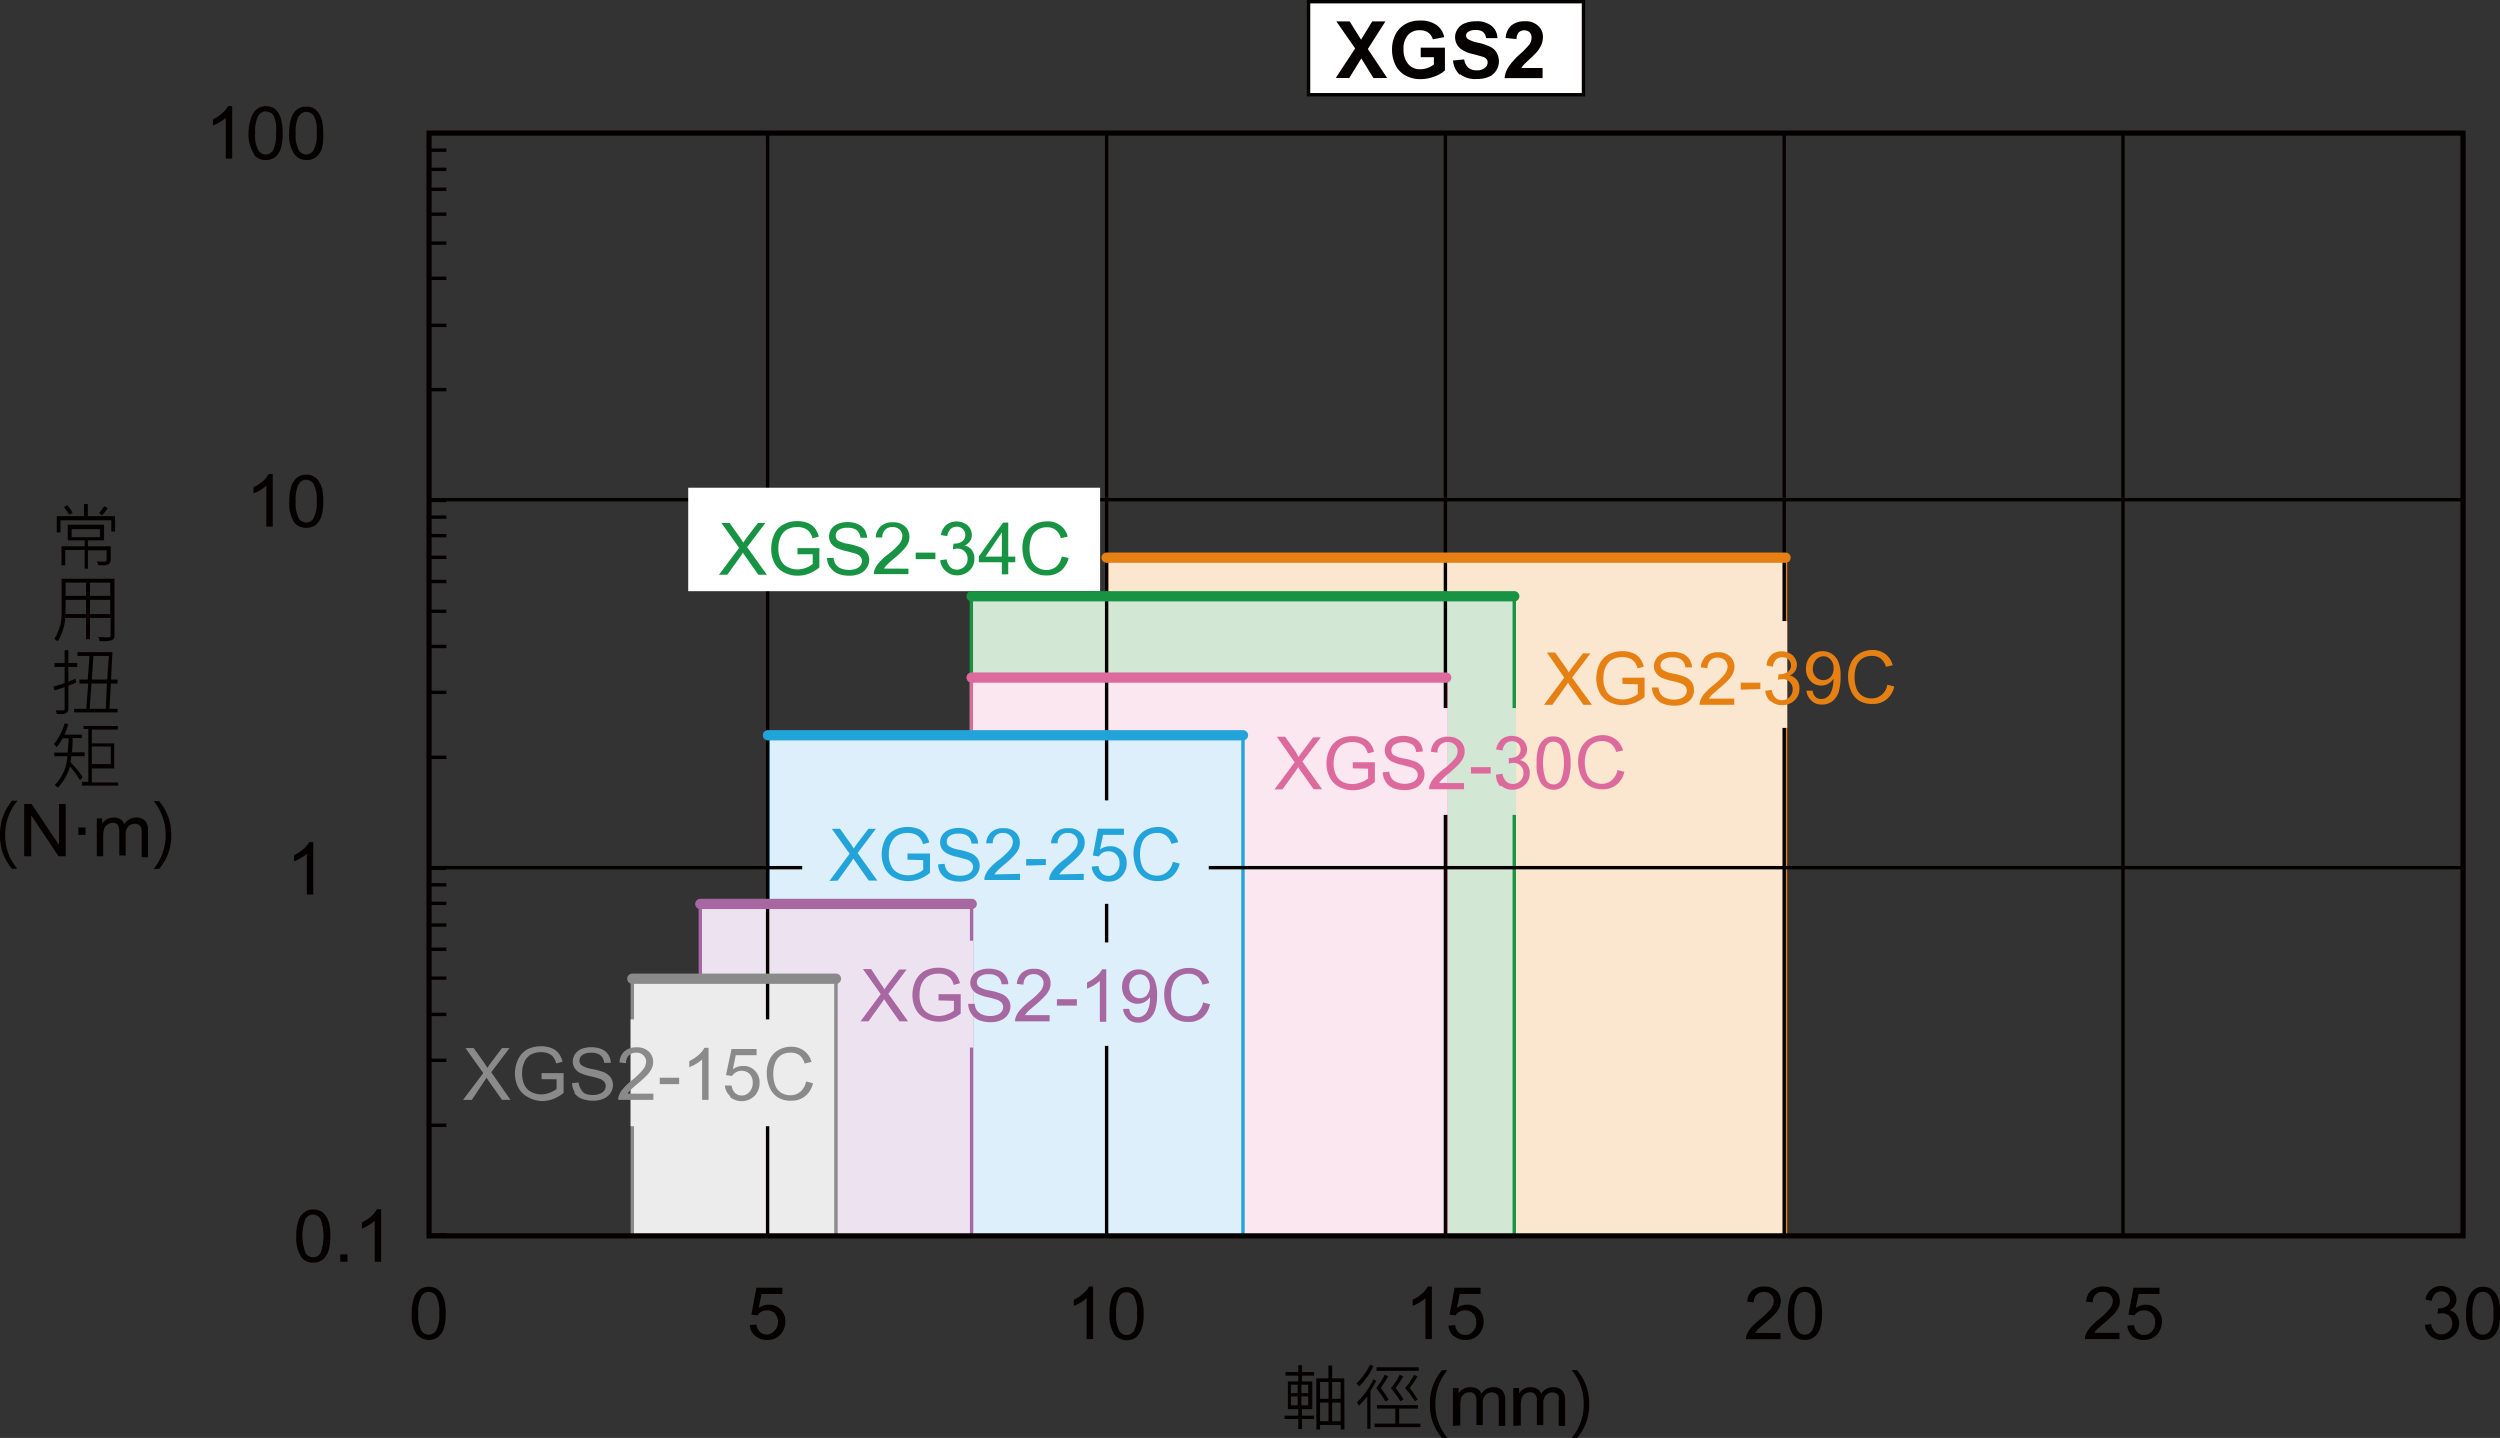 <svg xmlns="http://www.w3.org/2000/svg" viewBox="0 0 206.62 118.84">
  <rect x="0" y="0" width="206.62" height="118.84" fill="#333333" stroke="none"/>
  <defs>
    <style>
      .cls-1 {
        fill: #fbe6cf;
      }

      .cls-10, .cls-12, .cls-13, .cls-14, .cls-15, .cls-17, .cls-18, .cls-19, .cls-2, .cls-20, .cls-21, .cls-22, .cls-23, .cls-24, .cls-25, .cls-26, .cls-27, .cls-35, .cls-4, .cls-6, .cls-8 {
        fill: none;
      }

      .cls-17, .cls-2 {
        stroke: #e68013;
      }

      .cls-10, .cls-12, .cls-14, .cls-15, .cls-2, .cls-23, .cls-24, .cls-25, .cls-26, .cls-27, .cls-35, .cls-4, .cls-6, .cls-8 {
        stroke-width: 0.28px;
      }

      .cls-3 {
        fill: #d3e7d5;
      }

      .cls-18, .cls-4 {
        stroke: #189343;
      }

      .cls-5 {
        fill: #fbe7ef;
      }

      .cls-19, .cls-6 {
        stroke: #dd6a9c;
      }

      .cls-7 {
        fill: #dceffa;
      }

      .cls-20, .cls-8 {
        stroke: #22a4db;
      }

      .cls-9 {
        fill: #ede3f0;
      }

      .cls-10, .cls-21 {
        stroke: #a767a1;
      }

      .cls-11 {
        fill: #ebeceb;
      }

      .cls-12, .cls-22 {
        stroke: #8a8a8a;
      }

      .cls-13, .cls-14, .cls-15, .cls-35 {
        stroke: #040000;
      }

      .cls-13 {
        stroke-width: 0.43px;
      }

      .cls-15 {
        stroke-linejoin: round;
      }

      .cls-16 {
        fill: #fff;
      }

      .cls-17, .cls-18, .cls-19, .cls-20, .cls-21, .cls-22 {
        stroke-linecap: round;
        stroke-miterlimit: 1;
        stroke-width: 0.85px;
      }

      .cls-23 {
        stroke: #fbe6cf;
      }

      .cls-24 {
        stroke: #ebeceb;
      }

      .cls-25 {
        stroke: #ede3f0;
      }

      .cls-26 {
        stroke: #fbe7ef;
      }

      .cls-27 {
        stroke: #d3e7d5;
      }

      .cls-28 {
        fill: #8a8a8a;
      }

      .cls-29 {
        fill: #a767a1;
      }

      .cls-30 {
        fill: #22a4db;
      }

      .cls-31 {
        fill: #dd6a9c;
      }

      .cls-32 {
        fill: #189343;
      }

      .cls-33 {
        fill: #e68013;
      }

      .cls-34 {
        fill: #040000;
      }

      .cls-35 {
        stroke-miterlimit: 10;
      }
    </style>
  </defs>
  <title>資產 1</title>
  <g id="圖層_2" data-name="圖層 2">
    <g id="圖層_1-2" data-name="圖層 1">
      <rect class="cls-1" x="91.46" y="46.1" width="56.11" height="56.04"/>
      <rect class="cls-2" x="91.46" y="46.1" width="56.11" height="56.04"/>
      <rect class="cls-3" x="80.28" y="49.28" width="44.87" height="52.86"/>
      <rect class="cls-4" x="80.28" y="49.28" width="44.87" height="52.86"/>
      <rect class="cls-5" x="80.28" y="55.99" width="39.25" height="46.15"/>
      <rect class="cls-6" x="80.28" y="55.99" width="39.25" height="46.15"/>
      <rect class="cls-7" x="63.48" y="60.77" width="39.25" height="41.37"/>
      <rect class="cls-8" x="63.48" y="60.77" width="39.25" height="41.37"/>
      <rect class="cls-9" x="57.88" y="74.72" width="22.42" height="27.42"/>
      <rect class="cls-10" x="57.88" y="74.72" width="22.42" height="27.42"/>
      <rect class="cls-11" x="52.26" y="80.89" width="16.83" height="21.25"/>
      <rect class="cls-12" x="52.26" y="80.89" width="16.83" height="21.25"/>
      <path class="cls-13" d="M203.56,102.14H35.46V11h168.1Z"/>
      <path class="cls-14" d="M203.56,71.71H35.46M203.56,41.3H35.46M63.44,11v91.19M91.46,11v91.19m28-91.19v91.19m28-91.19v91.19m28-91.19v91.19M35.46,11v91.17M203.61,11v91.17"/>
      <path class="cls-15" d="M35.46,102.07h1.42M35.46,71.75h1.42M35.46,41.36h1.42M35.46,11h1.42M35.46,93h1.43m-1.43-5.37h1.43m-1.43-3.79h1.43m-1.43-3h1.43m-1.43-2.39h1.43m-1.43-2h1.43m-1.43-1.79h1.43m-1.43-1.53h1.43M35.46,62.59h1.43m-1.43-5.37h1.43m-1.43-3.79h1.43m-1.43-2.91h1.43m-1.43-2.46h1.43m-1.43-2h1.43m-1.43-1.79h1.43m-1.43-1.53h1.43M35.46,32.2h1.43m-1.43-5.31h1.43M35.46,23h1.43m-1.43-2.91h1.43m-1.43-2.39h1.43m-1.43-2.06h1.43M35.46,14h1.43m-1.43-1.59h1.43"/>
      <rect class="cls-7" x="66.3" y="66.15" width="33.6" height="8.55"/>
      <rect class="cls-7" x="85.91" y="77.89" width="15.76" height="8.55"/>
      <rect class="cls-16" x="56.88" y="40.31" width="34.04" height="8.55"/>
      <path class="cls-17" d="M91.46,46.09h56.11"/>
      <path class="cls-18" d="M80.3,49.28h44.85"/>
      <path class="cls-19" d="M80.3,56h39.23"/>
      <path class="cls-20" d="M63.47,60.77h39.26"/>
      <path class="cls-21" d="M57.88,74.71H80.31"/>
      <path class="cls-22" d="M52.26,80.89H69.09"/>
      <rect class="cls-1" x="129.59" y="51.47" width="17.98" height="8.55"/>
      <rect class="cls-23" x="129.59" y="51.47" width="17.98" height="8.55"/>
      <rect class="cls-11" x="52.26" y="84.39" width="13.55" height="8.55"/>
      <rect class="cls-24" x="52.26" y="84.39" width="13.55" height="8.55"/>
      <rect class="cls-9" x="72.8" y="77.89" width="7.51" height="8.55"/>
      <rect class="cls-25" x="72.8" y="77.89" width="7.51" height="8.55"/>
      <rect class="cls-5" x="108.28" y="58.66" width="11.24" height="8.55"/>
      <rect class="cls-26" x="108.28" y="58.66" width="11.24" height="8.55"/>
      <rect class="cls-3" x="122.47" y="58.66" width="2.7" height="8.55"/>
      <rect class="cls-27" x="122.47" y="58.66" width="2.7" height="8.55"/>
      <path class="cls-28" d="M39,90.9,40,89.39a3.56,3.56,0,0,0,.21-.32l.19.29,1.09,1.54h.7L40.6,88.62l1.51-2h-.62l-.87,1.15c-.13.17-.24.33-.34.49a5.93,5.93,0,0,0-.34-.53l-.79-1.11h-.68l1.47,2.07L38.27,90.9ZM46,89.2V90a1.92,1.92,0,0,1-.54.3,1.87,1.87,0,0,1-.73.15,1.85,1.85,0,0,1-.8-.19,1.25,1.25,0,0,1-.58-.58,2.15,2.15,0,0,1-.2-1,2.2,2.2,0,0,1,.17-.86,1.3,1.3,0,0,1,.27-.43,1.1,1.1,0,0,1,.46-.31,1.72,1.72,0,0,1,.68-.12,1.44,1.44,0,0,1,.59.11.93.93,0,0,1,.41.3,1.48,1.48,0,0,1,.24.52l.52-.14a1.73,1.73,0,0,0-.33-.71,1.38,1.38,0,0,0-.59-.42,2.26,2.26,0,0,0-.85-.15,2.46,2.46,0,0,0-1.14.26,1.74,1.74,0,0,0-.75.81,2.65,2.65,0,0,0-.27,1.18,2.44,2.44,0,0,0,.27,1.15,1.75,1.75,0,0,0,.78.79A2.48,2.48,0,0,0,44.8,91a2.67,2.67,0,0,0,.92-.17,3.31,3.31,0,0,0,.86-.5V88.69H44.76v.5Zm1.44,1.09a1.35,1.35,0,0,0,.62.51,2.53,2.53,0,0,0,1,.17,2,2,0,0,0,.83-.17,1.27,1.27,0,0,0,.57-.47,1.21,1.21,0,0,0,.2-.65,1.1,1.1,0,0,0-.18-.62,1.43,1.43,0,0,0-.56-.44,6.15,6.15,0,0,0-1-.27,2.3,2.3,0,0,1-.86-.31.47.47,0,0,1-.17-.38.59.59,0,0,1,.23-.46,1.2,1.2,0,0,1,.76-.19,1.16,1.16,0,0,1,.75.21.9.9,0,0,1,.3.62l.55,0a1.3,1.3,0,0,0-.21-.68,1.2,1.2,0,0,0-.57-.46,2.17,2.17,0,0,0-.84-.15,2.28,2.28,0,0,0-.8.14,1.24,1.24,0,0,0-.54.44,1.11,1.11,0,0,0-.18.61,1,1,0,0,0,.15.53,1.16,1.16,0,0,0,.46.41,4.7,4.7,0,0,0,.83.27,5.22,5.22,0,0,1,.77.21.82.82,0,0,1,.39.25.56.56,0,0,1,.12.36.6.6,0,0,1-.12.36.78.78,0,0,1-.38.27,1.45,1.45,0,0,1-.57.1,1.6,1.6,0,0,1-.67-.13A.94.94,0,0,1,48,90a1.22,1.22,0,0,1-.18-.53l-.54.05a1.49,1.49,0,0,0,.24.78Zm4.43.1a1.94,1.94,0,0,1,.23-.29c.09-.09.29-.28.61-.54a10.12,10.12,0,0,0,.82-.76,2.1,2.1,0,0,0,.35-.53,1.32,1.32,0,0,0,.1-.51,1.13,1.13,0,0,0-.36-.85,1.37,1.37,0,0,0-1-.35,1.44,1.44,0,0,0-1,.32,1.31,1.31,0,0,0-.42.93l.54.06a.88.88,0,0,1,.23-.64.86.86,0,0,1,.62-.23.78.78,0,0,1,.58.22.7.7,0,0,1,.23.53,1.09,1.09,0,0,1-.25.64,5.64,5.64,0,0,1-.95.91,5.63,5.63,0,0,0-.69.66,1.73,1.73,0,0,0-.35.57.78.78,0,0,0-.06.37H54v-.51Zm4.26-.79v-.53H54.53v.53Zm2.43-3h-.34a2,2,0,0,1-.47.58,3.1,3.1,0,0,1-.78.51v.51a3.5,3.5,0,0,0,.56-.27,3.25,3.25,0,0,0,.5-.37V90.9h.53V86.56Zm1.79,4.08a1.52,1.52,0,0,0,2.09-.19,1.59,1.59,0,0,0,.34-1,1.35,1.35,0,0,0-.39-1,1.28,1.28,0,0,0-1-.39,1.41,1.41,0,0,0-.82.27l.24-1.16h1.72v-.51H60.46L60,88.86l.5.06a1,1,0,0,1,.33-.3.88.88,0,0,1,.46-.12.89.89,0,0,1,.67.27,1,1,0,0,1,.25.71,1.1,1.1,0,0,1-.27.77.84.84,0,0,1-.64.29.77.77,0,0,1-.55-.21,1,1,0,0,1-.28-.61l-.56,0a1.3,1.3,0,0,0,.43.87Zm5.77-.43a1.24,1.24,0,0,1-.81.27,1.47,1.47,0,0,1-.74-.2,1.25,1.25,0,0,1-.5-.62,2.75,2.75,0,0,1-.16-1,2.63,2.63,0,0,1,.14-.83,1.31,1.31,0,0,1,.47-.64,1.45,1.45,0,0,1,.83-.23,1.18,1.18,0,0,1,.72.21,1.3,1.3,0,0,1,.43.69l.57-.14a1.72,1.72,0,0,0-.62-.92,1.77,1.77,0,0,0-1.09-.33,2.1,2.1,0,0,0-1,.26,1.79,1.79,0,0,0-.73.76,2.57,2.57,0,0,0-.26,1.18,3,3,0,0,0,.23,1.15,1.8,1.8,0,0,0,.67.83,2,2,0,0,0,1.13.28,1.75,1.75,0,0,0,1.14-.37,1.9,1.9,0,0,0,.65-1.07l-.57-.15a1.45,1.45,0,0,1-.45.83Z"/>
      <path class="cls-29" d="M71.78,84.41l1.08-1.51.21-.32.19.29,1.08,1.54h.71l-1.63-2.28,1.51-2h-.62l-.87,1.15c-.13.17-.24.33-.34.49a5.72,5.72,0,0,0-.35-.53L72,80.09h-.68l1.47,2.07-1.67,2.25Zm7.06-1.69v.8a1.72,1.72,0,0,1-.53.3,1.87,1.87,0,0,1-.73.15,1.85,1.85,0,0,1-.8-.19,1.25,1.25,0,0,1-.58-.58,2,2,0,0,1-.2-1,2.21,2.21,0,0,1,.16-.87,1.52,1.52,0,0,1,.28-.43,1.2,1.2,0,0,1,.46-.31,1.71,1.71,0,0,1,.67-.12,1.46,1.46,0,0,1,.6.11,1.09,1.09,0,0,1,.41.3,1.48,1.48,0,0,1,.24.52l.52-.14a2,2,0,0,0-.33-.71,1.38,1.38,0,0,0-.59-.42,2.3,2.3,0,0,0-.85-.15,2.46,2.46,0,0,0-1.14.26,1.81,1.81,0,0,0-.76.81,2.79,2.79,0,0,0-.26,1.18,2.56,2.56,0,0,0,.26,1.15,1.78,1.78,0,0,0,.79.79,2.48,2.48,0,0,0,1.16.27,2.37,2.37,0,0,0,.91-.17,3.2,3.2,0,0,0,.87-.5v-1.6H77.57v.51Zm1.45,1.08a1.3,1.3,0,0,0,.62.51,2.53,2.53,0,0,0,1,.17,1.84,1.84,0,0,0,.83-.17,1.27,1.27,0,0,0,.57-.47,1.18,1.18,0,0,0,.2-.65,1,1,0,0,0-.18-.61,1.27,1.27,0,0,0-.56-.44,5,5,0,0,0-1-.28,2.38,2.38,0,0,1-.87-.31.49.49,0,0,1-.16-.38.56.56,0,0,1,.23-.46,1.2,1.2,0,0,1,.76-.19,1.16,1.16,0,0,1,.75.21.9.9,0,0,1,.3.62l.55,0a1.24,1.24,0,0,0-.78-1.14,2.22,2.22,0,0,0-.85-.15,2,2,0,0,0-.79.15,1.1,1.1,0,0,0-.72,1,1,1,0,0,0,.15.53,1.16,1.16,0,0,0,.46.41,4.42,4.42,0,0,0,.83.27,5.64,5.64,0,0,1,.77.21.91.91,0,0,1,.39.25.56.56,0,0,1,.12.36.6.6,0,0,1-.13.37.75.75,0,0,1-.37.26,1.5,1.5,0,0,1-.58.1,1.59,1.59,0,0,1-.66-.13,1,1,0,0,1-.43-.33,1.08,1.08,0,0,1-.18-.54l-.54,0a1.49,1.49,0,0,0,.24.78Zm4.43.1a1.85,1.85,0,0,1,.22-.29c.09-.09.3-.27.62-.54a8.25,8.25,0,0,0,.81-.76,1.91,1.91,0,0,0,.36-.53,1.29,1.29,0,0,0,.1-.51,1.13,1.13,0,0,0-.36-.85,1.37,1.37,0,0,0-1-.35,1.44,1.44,0,0,0-1,.32,1.36,1.36,0,0,0-.43.93l.55.06a.9.9,0,0,1,.23-.64.84.84,0,0,1,.61-.23.78.78,0,0,1,.59.22.7.7,0,0,1,.23.53,1.16,1.16,0,0,1-.25.64,6.07,6.07,0,0,1-1,.91,5.63,5.63,0,0,0-.69.66,1.83,1.83,0,0,0-.35.57.94.94,0,0,0-.07.37h2.86V83.9ZM89,83.11v-.53H87.35v.53Zm2.43-3h-.34a2,2,0,0,1-.47.58,3.1,3.1,0,0,1-.78.51v.51a3.5,3.5,0,0,0,.56-.27,3.25,3.25,0,0,0,.5-.37v3.38h.53V80.07Zm1.82,4.13a1.21,1.21,0,0,0,.83.28,1.36,1.36,0,0,0,.83-.25,1.57,1.57,0,0,0,.54-.75,4,4,0,0,0,.18-1.32A3.18,3.18,0,0,0,95.43,81a1.5,1.5,0,0,0-.53-.65,1.42,1.42,0,0,0-.77-.23,1.3,1.3,0,0,0-1,.4,1.46,1.46,0,0,0-.39,1.06,1.42,1.42,0,0,0,.37,1,1.26,1.26,0,0,0,1.5.23,1.24,1.24,0,0,0,.44-.41v.1a2.82,2.82,0,0,1-.08.65,1.75,1.75,0,0,1-.2.51.92.92,0,0,1-.3.29.75.75,0,0,1-.43.12.7.7,0,0,1-.47-.17.85.85,0,0,1-.24-.52l-.51,0a1.21,1.21,0,0,0,.38.79Zm1.55-2a.79.79,0,0,1-.6.26.84.84,0,0,1-.62-.26,1,1,0,0,1-.25-.67,1.09,1.09,0,0,1,.26-.75.83.83,0,0,1,.62-.29.74.74,0,0,1,.58.27,1.18,1.18,0,0,1,0,1.44ZM99,83.72a1.28,1.28,0,0,1-.82.27,1.36,1.36,0,0,1-.73-.2,1.22,1.22,0,0,1-.5-.61,2.63,2.63,0,0,1-.16-1,2.52,2.52,0,0,1,.14-.82,1.18,1.18,0,0,1,.47-.64,1.38,1.38,0,0,1,.83-.24,1.18,1.18,0,0,1,.72.21,1.3,1.3,0,0,1,.43.69l.56-.13a1.7,1.7,0,0,0-.61-.93A1.79,1.79,0,0,0,98.21,80a2.1,2.1,0,0,0-1,.26,1.79,1.79,0,0,0-.73.76,2.6,2.6,0,0,0-.26,1.18,2.91,2.91,0,0,0,.23,1.15,1.74,1.74,0,0,0,.67.83,2,2,0,0,0,1.13.28,1.75,1.75,0,0,0,1.14-.37A1.9,1.9,0,0,0,100,83l-.57-.15a1.45,1.45,0,0,1-.45.83Z"/>
      <path class="cls-30" d="M69.24,72.78l1.08-1.5.21-.33c.06.11.13.2.19.29l1.08,1.54h.71L70.88,70.5l1.51-2h-.62l-.87,1.14c-.13.17-.24.34-.34.49a5.72,5.72,0,0,0-.35-.53l-.78-1.1h-.68l1.47,2.06-1.67,2.25Zm7.06-1.69v.8a2,2,0,0,1-.53.31,2.06,2.06,0,0,1-.73.14,1.71,1.71,0,0,1-.8-.19,1.21,1.21,0,0,1-.58-.58,2.1,2.1,0,0,1-.2-1,2.28,2.28,0,0,1,.16-.87,1.67,1.67,0,0,1,.28-.43,1.2,1.2,0,0,1,.46-.31,1.72,1.72,0,0,1,.68-.12,1.63,1.63,0,0,1,.59.11,1,1,0,0,1,.41.31,1.35,1.35,0,0,1,.24.51l.52-.14a1.82,1.82,0,0,0-.33-.7,1.39,1.39,0,0,0-.59-.43,2.3,2.3,0,0,0-.85-.15,2.34,2.34,0,0,0-1.14.27,1.71,1.71,0,0,0-.76.81,2.71,2.71,0,0,0-.26,1.17,2.48,2.48,0,0,0,.27,1.16,1.73,1.73,0,0,0,.78.78,2.37,2.37,0,0,0,1.16.28,2.67,2.67,0,0,0,.92-.17,3.36,3.36,0,0,0,.86-.51v-1.6H75v.51Zm1.45,1.08a1.44,1.44,0,0,0,.62.52,2.53,2.53,0,0,0,1,.17,2,2,0,0,0,.83-.17,1.29,1.29,0,0,0,.57-.48,1.18,1.18,0,0,0,.2-.65,1.07,1.07,0,0,0-.18-.61,1.27,1.27,0,0,0-.56-.44,5.87,5.87,0,0,0-.95-.28,2.25,2.25,0,0,1-.87-.3.5.5,0,0,1-.16-.39.56.56,0,0,1,.23-.45,1.2,1.2,0,0,1,.76-.19,1.22,1.22,0,0,1,.75.2.9.9,0,0,1,.3.62l.55,0a1.33,1.33,0,0,0-.21-.68,1.23,1.23,0,0,0-.57-.45,2,2,0,0,0-.84-.16,2.07,2.07,0,0,0-.8.15,1.22,1.22,0,0,0-.54.43,1.11,1.11,0,0,0-.18.61,1,1,0,0,0,.15.54,1.14,1.14,0,0,0,.46.4,3.46,3.46,0,0,0,.83.27l.77.21a.83.83,0,0,1,.39.26.53.53,0,0,1,.12.35.58.58,0,0,1-.13.37.83.83,0,0,1-.37.27,1.66,1.66,0,0,1-.57.09,1.78,1.78,0,0,1-.67-.12,1,1,0,0,1-.43-.34,1.33,1.33,0,0,1-.18-.53l-.54.05a1.49,1.49,0,0,0,.24.77Zm4.43.1a1.89,1.89,0,0,1,.23-.28,7.56,7.56,0,0,1,.61-.55,7.18,7.18,0,0,0,.81-.76,1.88,1.88,0,0,0,.36-.52,1.32,1.32,0,0,0,.1-.51,1.15,1.15,0,0,0-.36-.86,1.36,1.36,0,0,0-1-.34,1.4,1.4,0,0,0-1,.32,1.28,1.28,0,0,0-.42.93l.54,0a.85.85,0,0,1,.23-.63.82.82,0,0,1,.62-.23.81.81,0,0,1,.58.21.72.72,0,0,1,.23.53,1.06,1.06,0,0,1-.25.64,5.6,5.6,0,0,1-1,.92,5,5,0,0,0-.69.65,2,2,0,0,0-.35.57.78.78,0,0,0-.06.37H84.3v-.51Zm4.26-.78V71H84.81v.54Zm1.1.78a1.89,1.89,0,0,1,.23-.28,7.56,7.56,0,0,1,.61-.55,8.57,8.57,0,0,0,.82-.76,2.06,2.06,0,0,0,.35-.52,1.32,1.32,0,0,0,.1-.51,1.15,1.15,0,0,0-.36-.86,1.36,1.36,0,0,0-1-.34,1.4,1.4,0,0,0-1,.32,1.31,1.31,0,0,0-.42.93l.54,0a.85.85,0,0,1,.23-.63.82.82,0,0,1,.62-.23.81.81,0,0,1,.58.21.68.68,0,0,1,.23.53,1.06,1.06,0,0,1-.25.64,5.6,5.6,0,0,1-1,.92,5,5,0,0,0-.69.65,2,2,0,0,0-.35.57.78.78,0,0,0-.06.37h2.85v-.51Zm3.11.26a1.41,1.41,0,0,0,1,.33,1.38,1.38,0,0,0,1.13-.53,1.54,1.54,0,0,0,.34-1,1.37,1.37,0,0,0-.39-1,1.28,1.28,0,0,0-1-.39,1.41,1.41,0,0,0-.82.27L91.17,69h1.72v-.51H90.74l-.42,2.22.5.07a1,1,0,0,1,.32-.31,1,1,0,0,1,.47-.11.9.9,0,0,1,.66.26,1,1,0,0,1,.26.72,1.07,1.07,0,0,1-.27.76.84.84,0,0,1-.64.29.81.81,0,0,1-.55-.2,1,1,0,0,1-.28-.62l-.56.05a1.31,1.31,0,0,0,.42.88Zm5.78-.44a1.27,1.27,0,0,1-.82.28,1.37,1.37,0,0,1-.73-.21,1.22,1.22,0,0,1-.5-.61,2.75,2.75,0,0,1-.16-1,2.58,2.58,0,0,1,.14-.83,1.21,1.21,0,0,1,.47-.64,1.38,1.38,0,0,1,.83-.24,1.12,1.12,0,0,1,.72.22,1.31,1.31,0,0,1,.43.68l.57-.13a1.67,1.67,0,0,0-1.71-1.26,2.21,2.21,0,0,0-1,.26,1.81,1.81,0,0,0-.73.77,2.52,2.52,0,0,0-.26,1.17,3,3,0,0,0,.23,1.16,1.77,1.77,0,0,0,.67.82,2,2,0,0,0,1.13.29,1.81,1.81,0,0,0,1.14-.37,2,2,0,0,0,.65-1.08l-.57-.14a1.43,1.43,0,0,1-.45.82Z"/>
      <path class="cls-31" d="M106,65.23l1.09-1.51.2-.32.19.29,1.09,1.54h.7l-1.63-2.29,1.52-2h-.63l-.86,1.14a4.59,4.59,0,0,0-.35.5A4.27,4.27,0,0,0,107,62l-.79-1.11h-.68L107,63l-1.67,2.25Zm7.07-1.7v.81a2,2,0,0,1-.54.3,1.92,1.92,0,0,1-1.53,0,1.3,1.3,0,0,1-.58-.58,2.15,2.15,0,0,1-.2-1,2.29,2.29,0,0,1,.17-.87,1.37,1.37,0,0,1,.27-.42,1.31,1.31,0,0,1,.46-.32,1.76,1.76,0,0,1,.68-.12,1.45,1.45,0,0,1,.59.12.86.86,0,0,1,.41.3,1.57,1.57,0,0,1,.25.52l.51-.14a1.73,1.73,0,0,0-.33-.71,1.38,1.38,0,0,0-.59-.42,2.26,2.26,0,0,0-.85-.16,2.34,2.34,0,0,0-1.14.27,1.74,1.74,0,0,0-.75.81,2.65,2.65,0,0,0-.27,1.18,2.44,2.44,0,0,0,.27,1.15,1.86,1.86,0,0,0,.78.79,2.48,2.48,0,0,0,1.16.27,2.67,2.67,0,0,0,.92-.17,3.14,3.14,0,0,0,.87-.51V63h-1.83v.5Zm1.44,1.08a1.44,1.44,0,0,0,.62.52,2.57,2.57,0,0,0,1,.17,2.07,2.07,0,0,0,.84-.17,1.3,1.3,0,0,0,.56-.47,1.21,1.21,0,0,0,.2-.65,1.08,1.08,0,0,0-.18-.62,1.34,1.34,0,0,0-.56-.44,5.17,5.17,0,0,0-1-.27,2.3,2.3,0,0,1-.86-.31A.47.47,0,0,1,115,62a.56.56,0,0,1,.24-.46,1.51,1.51,0,0,1,1.5,0,.88.88,0,0,1,.3.62l.55-.05a1.33,1.33,0,0,0-.21-.68,1.18,1.18,0,0,0-.57-.45,2.17,2.17,0,0,0-.84-.16,2,2,0,0,0-.79.15,1.2,1.2,0,0,0-.55.43,1.14,1.14,0,0,0-.18.61,1,1,0,0,0,.15.54,1.07,1.07,0,0,0,.46.4,3.46,3.46,0,0,0,.83.27l.77.21a.92.92,0,0,1,.39.26.55.55,0,0,1,.12.35.61.61,0,0,1-.12.37.79.79,0,0,1-.38.27,1.61,1.61,0,0,1-.57.1,1.78,1.78,0,0,1-.67-.13,1,1,0,0,1-.43-.34,1.27,1.27,0,0,1-.18-.53l-.54.05a1.43,1.43,0,0,0,.24.77Zm4.43.11a1.54,1.54,0,0,1,.23-.29,6.34,6.34,0,0,1,.61-.54c.38-.33.65-.58.82-.76a2.1,2.1,0,0,0,.35-.53,1.32,1.32,0,0,0,.1-.51,1.13,1.13,0,0,0-.36-.85,1.37,1.37,0,0,0-1-.35,1.44,1.44,0,0,0-1,.32,1.31,1.31,0,0,0-.42.93l.54.06a.8.8,0,0,1,.85-.87.78.78,0,0,1,.58.22.7.7,0,0,1,.23.53,1,1,0,0,1-.25.63,5.6,5.6,0,0,1-1,.92,5.66,5.66,0,0,0-.69.65,1.87,1.87,0,0,0-.35.58.76.76,0,0,0-.06.37H121v-.51Zm4.26-.79V63.4h-1.63v.53Zm.87,1a1.33,1.33,0,0,0,.94.34,1.44,1.44,0,0,0,1-.39,1.26,1.26,0,0,0,.42-1,1.09,1.09,0,0,0-.22-.7,1,1,0,0,0-.59-.36,1,1,0,0,0,.44-.37.9.9,0,0,0,.15-.51,1.08,1.08,0,0,0-.15-.55,1.1,1.1,0,0,0-.46-.42,1.41,1.41,0,0,0-.65-.15,1.31,1.31,0,0,0-.86.29,1.45,1.45,0,0,0-.44.83l.53.09a1,1,0,0,1,.27-.58.72.72,0,0,1,.51-.19.69.69,0,0,1,.51.19.66.66,0,0,1,.2.48.61.61,0,0,1-.27.55,1.14,1.14,0,0,1-.61.17h-.09l0,.46a1.41,1.41,0,0,1,.37-.06.84.84,0,0,1,.61.24.85.85,0,0,1,.23.6.87.87,0,0,1-.88.9.76.76,0,0,1-.54-.2,1.1,1.1,0,0,1-.31-.64l-.53.07A1.32,1.32,0,0,0,124,65Zm3.35-.11a1.3,1.3,0,0,0,1.76.19,1.49,1.49,0,0,0,.47-.72,4.05,4.05,0,0,0,.16-1.22,4.47,4.47,0,0,0-.1-1,2.45,2.45,0,0,0-.27-.65A1.17,1.17,0,0,0,129,61a1.34,1.34,0,0,0-.61-.14,1.21,1.21,0,0,0-.78.25,1.49,1.49,0,0,0-.47.72A3.89,3.89,0,0,0,127,63.1a2.79,2.79,0,0,0,.43,1.75Zm.39-3.21a.66.66,0,0,1,.58-.31.74.74,0,0,1,.62.35,4.13,4.13,0,0,1,0,2.83.71.71,0,0,1-.61.35.74.74,0,0,1-.62-.35,4.17,4.17,0,0,1,0-2.87Zm5.38,2.89a1.19,1.19,0,0,1-.81.28,1.47,1.47,0,0,1-.74-.2,1.25,1.25,0,0,1-.5-.62,2.75,2.75,0,0,1-.16-1,2.63,2.63,0,0,1,.14-.83,1.27,1.27,0,0,1,.47-.64,1.38,1.38,0,0,1,.83-.24,1.19,1.19,0,0,1,.72.22,1.39,1.39,0,0,1,.44.68l.56-.13a1.71,1.71,0,0,0-.62-.93,1.77,1.77,0,0,0-1.09-.33,2,2,0,0,0-1,.27,1.7,1.7,0,0,0-.74.76,2.52,2.52,0,0,0-.26,1.17,3,3,0,0,0,.23,1.16,1.78,1.78,0,0,0,.67.82,2,2,0,0,0,1.13.29,1.75,1.75,0,0,0,1.14-.37,1.88,1.88,0,0,0,.65-1.07l-.57-.15a1.43,1.43,0,0,1-.45.82Z"/>
      <path class="cls-32" d="M60.11,47.5,61.19,46l.21-.33c.06.11.13.2.19.29l1.08,1.54h.71l-1.63-2.28,1.51-2h-.62l-.87,1.14c-.13.17-.24.34-.34.49a5.72,5.72,0,0,0-.35-.53l-.78-1.1h-.68l1.47,2.06L59.42,47.5Zm7.06-1.69v.8a2,2,0,0,1-.53.31,2.06,2.06,0,0,1-.73.14,1.71,1.71,0,0,1-.8-.19,1.21,1.21,0,0,1-.58-.58,2.1,2.1,0,0,1-.2-1,2.28,2.28,0,0,1,.16-.87,1.67,1.67,0,0,1,.28-.43,1.2,1.2,0,0,1,.46-.31,1.72,1.72,0,0,1,.68-.12,1.63,1.63,0,0,1,.59.11,1,1,0,0,1,.41.31,1.35,1.35,0,0,1,.24.51l.52-.14a1.82,1.82,0,0,0-.33-.7,1.39,1.39,0,0,0-.59-.43,2.3,2.3,0,0,0-.85-.15,2.34,2.34,0,0,0-1.14.27,1.71,1.71,0,0,0-.76.81,2.71,2.71,0,0,0-.26,1.17A2.48,2.48,0,0,0,64,46.52a1.73,1.73,0,0,0,.78.78,2.37,2.37,0,0,0,1.16.28,2.67,2.67,0,0,0,.92-.17,3.36,3.36,0,0,0,.86-.51V45.3H65.91v.51Zm1.45,1.08a1.44,1.44,0,0,0,.62.52,2.53,2.53,0,0,0,1,.17,2,2,0,0,0,.83-.17,1.29,1.29,0,0,0,.57-.48,1.18,1.18,0,0,0,.2-.65,1.07,1.07,0,0,0-.18-.61,1.27,1.27,0,0,0-.56-.44,5.87,5.87,0,0,0-1-.28,2.25,2.25,0,0,1-.87-.3.5.5,0,0,1-.16-.39.56.56,0,0,1,.23-.45,1.2,1.2,0,0,1,.76-.19,1.22,1.22,0,0,1,.75.2.9.9,0,0,1,.3.62l.55,0a1.33,1.33,0,0,0-.21-.68,1.23,1.23,0,0,0-.57-.45,2,2,0,0,0-.84-.16,2.07,2.07,0,0,0-.8.15,1.22,1.22,0,0,0-.54.43,1.11,1.11,0,0,0-.18.61,1,1,0,0,0,.15.54,1.14,1.14,0,0,0,.46.4,3.46,3.46,0,0,0,.83.27l.77.21a.83.83,0,0,1,.39.26.53.53,0,0,1,.12.35.58.58,0,0,1-.13.37.83.83,0,0,1-.37.27,1.66,1.66,0,0,1-.57.09,1.78,1.78,0,0,1-.67-.12,1,1,0,0,1-.43-.34,1.33,1.33,0,0,1-.18-.53l-.54,0a1.49,1.49,0,0,0,.24.77Zm4.43.1a1.89,1.89,0,0,1,.23-.28,7.56,7.56,0,0,1,.61-.55,7.18,7.18,0,0,0,.81-.76,1.88,1.88,0,0,0,.36-.52,1.32,1.32,0,0,0,.1-.51,1.15,1.15,0,0,0-.36-.86,1.36,1.36,0,0,0-1-.34,1.4,1.4,0,0,0-1,.32,1.28,1.28,0,0,0-.42.93l.54,0a.85.85,0,0,1,.23-.63.82.82,0,0,1,.62-.23.81.81,0,0,1,.58.21.72.72,0,0,1,.23.53,1.06,1.06,0,0,1-.25.64,5.6,5.6,0,0,1-1,.92,5,5,0,0,0-.69.65,2,2,0,0,0-.35.57.78.78,0,0,0-.06.37h2.85V47Zm4.26-.78v-.54H75.68v.54Zm.87,1a1.33,1.33,0,0,0,.94.34,1.44,1.44,0,0,0,1-.39,1.28,1.28,0,0,0,.41-1,1.14,1.14,0,0,0-.21-.7,1,1,0,0,0-.59-.37,1.06,1.06,0,0,0,.44-.36.9.9,0,0,0,.15-.51,1.12,1.12,0,0,0-.15-.56,1.15,1.15,0,0,0-.46-.41,1.41,1.41,0,0,0-.65-.15,1.31,1.31,0,0,0-.86.29,1.4,1.4,0,0,0-.44.83l.53.09a1,1,0,0,1,.27-.58.71.71,0,0,1,.51-.2.69.69,0,0,1,.51.2.63.63,0,0,1,.2.48.61.61,0,0,1-.27.54,1.09,1.09,0,0,1-.61.18h-.09l-.06.47a1.54,1.54,0,0,1,.38-.06.82.82,0,0,1,.84.84.84.84,0,0,1-.26.64.86.86,0,0,1-.63.26.78.78,0,0,1-.53-.2,1.13,1.13,0,0,1-.31-.65l-.53.07a1.3,1.3,0,0,0,.43.88Zm5.15.26v-1h.58V46h-.58V43.19H82.9l-2,2.79v.49H82.8v1ZM81.45,46,82.8,44V46Zm5.85.83a1.27,1.27,0,0,1-.82.28,1.37,1.37,0,0,1-.73-.21,1.22,1.22,0,0,1-.5-.61,2.75,2.75,0,0,1-.16-1,2.58,2.58,0,0,1,.14-.83,1.21,1.21,0,0,1,.47-.64,1.38,1.38,0,0,1,.83-.24,1.12,1.12,0,0,1,.72.22,1.31,1.31,0,0,1,.43.68l.57-.13a1.67,1.67,0,0,0-1.71-1.26,2.21,2.21,0,0,0-1.05.26,1.81,1.81,0,0,0-.73.77,2.52,2.52,0,0,0-.26,1.17,3,3,0,0,0,.23,1.16,1.77,1.77,0,0,0,.67.82,2,2,0,0,0,1.13.29,1.81,1.81,0,0,0,1.14-.37,2,2,0,0,0,.65-1.08L87.75,46a1.43,1.43,0,0,1-.45.82Z"/>
      <path class="cls-33" d="M128.3,58.25l1.08-1.51.21-.32a2.9,2.9,0,0,0,.19.29l1.08,1.54h.71L129.93,56l1.52-2h-.62L130,55.08c-.13.17-.24.33-.34.49-.07-.12-.19-.3-.35-.53l-.78-1.11h-.68L129.28,56l-1.67,2.25Zm7.06-1.69v.8a1.72,1.72,0,0,1-.53.3,1.87,1.87,0,0,1-.73.15,1.92,1.92,0,0,1-.81-.19,1.28,1.28,0,0,1-.57-.58,2,2,0,0,1-.2-1,2.21,2.21,0,0,1,.16-.87,1.73,1.73,0,0,1,.27-.43,1.29,1.29,0,0,1,.46-.31,1.79,1.79,0,0,1,.68-.12,1.46,1.46,0,0,1,.6.11,1.09,1.09,0,0,1,.41.3,1.48,1.48,0,0,1,.24.52l.52-.14a2,2,0,0,0-.33-.71,1.38,1.38,0,0,0-.59-.42,2.34,2.34,0,0,0-.85-.15,2.46,2.46,0,0,0-1.14.26,1.81,1.81,0,0,0-.76.81,2.79,2.79,0,0,0-.26,1.18,2.56,2.56,0,0,0,.26,1.15,1.78,1.78,0,0,0,.79.79,2.58,2.58,0,0,0,2.07.1,3.2,3.2,0,0,0,.87-.5v-1.6h-1.83v.51Zm1.45,1.08a1.3,1.3,0,0,0,.62.51,2.53,2.53,0,0,0,1,.17,1.87,1.87,0,0,0,.83-.17,1.27,1.27,0,0,0,.57-.47A1.17,1.17,0,0,0,140,57a1.12,1.12,0,0,0-.17-.61,1.27,1.27,0,0,0-.56-.44,4.91,4.91,0,0,0-1-.28,2.38,2.38,0,0,1-.86-.31.5.5,0,0,1-.17-.38.57.57,0,0,1,.24-.46,1.2,1.2,0,0,1,.76-.19,1.16,1.16,0,0,1,.75.21.9.9,0,0,1,.3.62l.55,0a1.31,1.31,0,0,0-.22-.68,1.28,1.28,0,0,0-.56-.46,2.26,2.26,0,0,0-.85-.15,2,2,0,0,0-.79.15,1.07,1.07,0,0,0-.54.43,1.12,1.12,0,0,0-.19.61.9.9,0,0,0,.16.53,1.16,1.16,0,0,0,.46.41,4.17,4.17,0,0,0,.83.27,5.64,5.64,0,0,1,.77.21.91.91,0,0,1,.39.25.61.61,0,0,1,.11.36.65.65,0,0,1-.12.37.75.75,0,0,1-.37.26,1.5,1.5,0,0,1-.58.1,1.59,1.59,0,0,1-.66-.13.93.93,0,0,1-.43-.33,1.08,1.08,0,0,1-.18-.54l-.54,0a1.49,1.49,0,0,0,.24.78Zm4.43.1a1.85,1.85,0,0,1,.22-.29c.09-.09.3-.27.61-.54a7.53,7.53,0,0,0,.82-.76,1.86,1.86,0,0,0,.35-.53,1.3,1.3,0,0,0,.11-.51,1.13,1.13,0,0,0-.36-.85,1.37,1.37,0,0,0-1-.35,1.46,1.46,0,0,0-1,.32,1.4,1.4,0,0,0-.42.93l.55.06a.9.9,0,0,1,.23-.64.84.84,0,0,1,.61-.23.8.8,0,0,1,.59.22.7.7,0,0,1,.23.53,1.16,1.16,0,0,1-.25.64,6.07,6.07,0,0,1-.95.91,5.15,5.15,0,0,0-.7.66,2,2,0,0,0-.35.57,1.15,1.15,0,0,0-.06.37h2.86v-.51Zm4.25-.79v-.53h-1.62V57Zm.87,1a1.39,1.39,0,0,0,.95.33,1.46,1.46,0,0,0,1-.39,1.28,1.28,0,0,0,.41-1,1.09,1.09,0,0,0-.21-.69,1,1,0,0,0-.59-.37,1.06,1.06,0,0,0,.44-.36,1,1,0,0,0,.15-.51,1,1,0,0,0-.16-.56,1,1,0,0,0-.45-.41,1.33,1.33,0,0,0-.65-.16,1.27,1.27,0,0,0-.86.3A1.32,1.32,0,0,0,146,55l.53.1a1,1,0,0,1,.26-.59.73.73,0,0,1,.52-.19.69.69,0,0,1,.51.19.66.66,0,0,1,.2.48.62.62,0,0,1-.28.55,1.07,1.07,0,0,1-.61.18H147l-.06.46a2,2,0,0,1,.37-.05.81.81,0,0,1,.85.84.9.9,0,0,1-.26.64.86.86,0,0,1-.63.26.76.76,0,0,1-.53-.2,1.17,1.17,0,0,1-.31-.65l-.53.07a1.29,1.29,0,0,0,.42.88Zm3.39,0a1.21,1.21,0,0,0,.83.28,1.38,1.38,0,0,0,.83-.25,1.57,1.57,0,0,0,.54-.75,4.27,4.27,0,0,0,.17-1.32,3.18,3.18,0,0,0-.18-1.21,1.37,1.37,0,0,0-.53-.65,1.39,1.39,0,0,0-.77-.23,1.32,1.32,0,0,0-1,.4,1.5,1.5,0,0,0-.38,1.06,1.42,1.42,0,0,0,.37,1,1.18,1.18,0,0,0,.9.38,1.19,1.19,0,0,0,1-.56.41.41,0,0,1,0,.1,2.82,2.82,0,0,1-.08.65,1.75,1.75,0,0,1-.2.51.92.92,0,0,1-.3.29.77.77,0,0,1-.43.12.68.68,0,0,1-.47-.17.85.85,0,0,1-.24-.52l-.51,0a1.21,1.21,0,0,0,.38.79Zm1.55-2a.8.8,0,0,1-.61.26.83.83,0,0,1-.61-.26.91.91,0,0,1-.25-.67,1.09,1.09,0,0,1,.26-.75.83.83,0,0,1,.62-.29.74.74,0,0,1,.58.27,1,1,0,0,1,.25.72,1,1,0,0,1-.24.72Zm4.18,1.5a1.24,1.24,0,0,1-.81.27,1.34,1.34,0,0,1-.73-.2,1.22,1.22,0,0,1-.5-.61,2.63,2.63,0,0,1-.16-1,2.51,2.51,0,0,1,.13-.82,1.23,1.23,0,0,1,.47-.64,1.41,1.41,0,0,1,.84-.24,1.17,1.17,0,0,1,.71.21,1.36,1.36,0,0,1,.44.69l.56-.13a1.7,1.7,0,0,0-.61-.93,1.79,1.79,0,0,0-1.09-.33,2.1,2.1,0,0,0-1,.26,1.73,1.73,0,0,0-.73.76,2.6,2.6,0,0,0-.26,1.18,2.91,2.91,0,0,0,.23,1.15,1.78,1.78,0,0,0,.66.83,2.07,2.07,0,0,0,1.14.28,1.75,1.75,0,0,0,1.14-.37,1.9,1.9,0,0,0,.65-1.07l-.58-.15a1.35,1.35,0,0,1-.45.83Z"/>
      <g>
        <path class="cls-34" d="M108.61,117.28h-1v.83h-.31v-.83h-1.13V117h1.13v-.54h-.86v-2.29h.86v-.48h-1.06v-.29h1.06v-.57h.31v.57h1v.29h-1v.48h.85v2.29h-.85V117h1Zm-1.36-2.14v-.7h-.56v.7Zm0,1v-.73h-.56v.73Zm.87-1v-.7h-.56v.7Zm0,1v-.73h-.56v.73Zm3,2h-.31v-.37h-1.71v.37h-.31v-4.22h1v-1.06h.31v1.06h1Zm-1.32-2.53v-1.39h-.7v1.39Zm0,1.85v-1.54h-.7v1.54Zm1-1.85v-1.39h-.7v1.39Zm0,1.85v-1.54h-.7v1.54Z"/>
        <path class="cls-34" d="M113.51,112.91a5.55,5.55,0,0,1-1.18,1.67l-.22-.25a5.49,5.49,0,0,0,1.13-1.55Zm.24,1.22c-.15.27-.31.54-.48.82v3.14H113v-2.68a7.19,7.19,0,0,1-.68.76l-.17-.27a6.87,6.87,0,0,0,1.37-1.91Zm3.64,3.82H113.6v-.29h1.72v-1.24H113.8v-.29h3.4v.29h-1.56v1.24h1.75Zm-2.62-2.27-.27.15a8.38,8.38,0,0,0-.76-1.11,6.65,6.65,0,0,0,.71-1.1l.28.14a9.39,9.39,0,0,1-.62.95A7.64,7.64,0,0,1,114.77,115.68Zm2.49-2.38h-3.49V113h3.49ZM116,115.66l-.27.15a6.84,6.84,0,0,0-.78-1.08,5,5,0,0,0,.73-1.11l.29.14a7,7,0,0,1-.63.95A8.81,8.81,0,0,1,116,115.66Zm1.19,0-.27.15a6.62,6.62,0,0,0-.79-1.08,7.05,7.05,0,0,0,.74-1.1l.28.13a11.15,11.15,0,0,1-.63.95A10.75,10.75,0,0,1,117.16,115.66Z"/>
        <path class="cls-34" d="M119.18,118.84a4.06,4.06,0,0,1-1-2.78,4.18,4.18,0,0,1,1-2.82h.45a4.3,4.3,0,0,0-1,2.82,4.22,4.22,0,0,0,1,2.78Z"/>
      </g>
      <path class="cls-34" d="M120.69,117.81v-1.62a2.18,2.18,0,0,1,.08-.66.67.67,0,0,1,.28-.34.75.75,0,0,1,.41-.12.5.5,0,0,1,.43.18.94.94,0,0,1,.13.53v2h.53V116a1,1,0,0,1,.21-.7.74.74,0,0,1,.55-.22.57.57,0,0,1,.32.09.45.45,0,0,1,.19.22,1.62,1.62,0,0,1,.05.46v2h.53v-2.15a1.13,1.13,0,0,0-.25-.79,1,1,0,0,0-.72-.26,1.12,1.12,0,0,0-1,.55.73.73,0,0,0-.31-.4,1,1,0,0,0-.57-.15,1.1,1.1,0,0,0-1,.51v-.44h-.47v3.13Zm5,0v-1.62a1.86,1.86,0,0,1,.09-.66.66.66,0,0,1,.27-.34.79.79,0,0,1,.42-.12.49.49,0,0,1,.42.18.86.86,0,0,1,.13.53v2h.53V116a1,1,0,0,1,.22-.7.72.72,0,0,1,.55-.22.54.54,0,0,1,.31.09.41.41,0,0,1,.19.22,1.32,1.32,0,0,1,0,.46v2h.53v-2.15a1.09,1.09,0,0,0-.25-.79,1,1,0,0,0-.72-.26,1.12,1.12,0,0,0-1,.55.75.75,0,0,0-.32-.4,1,1,0,0,0-.57-.15,1.12,1.12,0,0,0-.55.14,1.07,1.07,0,0,0-.39.37v-.44h-.48v3.13Z"/>
      <path class="cls-34" d="M129.89,118.84a4.21,4.21,0,0,0,1-2.78,4.25,4.25,0,0,0-1-2.82h.45a4.18,4.18,0,0,1,1,2.82,4.06,4.06,0,0,1-1,2.78Z"/>
      <path class="cls-34" d="M90.35,106.33H90a2,2,0,0,1-.48.58,3.22,3.22,0,0,1-.77.51v.51a4,4,0,0,0,.56-.27,3.09,3.09,0,0,0,.5-.37v3.38h.53v-4.34Zm1.78,4a1.34,1.34,0,0,0,1.77.19,1.55,1.55,0,0,0,.46-.72,3.78,3.78,0,0,0,.16-1.23,4,4,0,0,0-.1-1,1.87,1.87,0,0,0-.27-.64,1.13,1.13,0,0,0-.43-.41,1.31,1.31,0,0,0-.61-.14,1.2,1.2,0,0,0-.78.26,1.56,1.56,0,0,0-.47.72,4.08,4.08,0,0,0-.16,1.23,2.89,2.89,0,0,0,.43,1.76Zm.39-3.22a.7.7,0,0,1,.59-.31.76.76,0,0,1,.62.35,2.83,2.83,0,0,1,.24,1.42,2.75,2.75,0,0,1-.24,1.41.71.71,0,0,1-1.23,0,2.69,2.69,0,0,1-.25-1.42,2.79,2.79,0,0,1,.27-1.46Z"/>
      <path class="cls-34" d="M34.46,110.3a1.32,1.32,0,0,0,1.76.19,1.56,1.56,0,0,0,.47-.72,4.12,4.12,0,0,0,.15-1.23,4.56,4.56,0,0,0-.09-1,2.37,2.37,0,0,0-.27-.64,1.29,1.29,0,0,0-.43-.41,1.34,1.34,0,0,0-.61-.14,1.21,1.21,0,0,0-.79.26,1.55,1.55,0,0,0-.46.72,3.78,3.78,0,0,0-.16,1.23,2.83,2.83,0,0,0,.43,1.76Zm.39-3.22a.69.69,0,0,1,.58-.31.75.75,0,0,1,.62.35,2.69,2.69,0,0,1,.25,1.42,2.63,2.63,0,0,1-.25,1.41.73.73,0,0,1-.61.36.75.75,0,0,1-.62-.35,2.8,2.8,0,0,1-.25-1.42,2.68,2.68,0,0,1,.28-1.46Zm27.58,3.33a1.4,1.4,0,0,0,1,.33,1.38,1.38,0,0,0,1.14-.52,1.62,1.62,0,0,0,.34-1,1.37,1.37,0,0,0-.39-1,1.3,1.3,0,0,0-1-.39,1.4,1.4,0,0,0-.81.27l.23-1.16h1.72v-.51H62.52l-.42,2.22.5.06a.93.93,0,0,1,.32-.3.9.9,0,0,1,.46-.11.87.87,0,0,1,.67.26,1,1,0,0,1,.25.71A1.07,1.07,0,0,1,64,110a.86.86,0,0,1-.65.29.76.76,0,0,1-.54-.21,1,1,0,0,1-.29-.61l-.55.05a1.25,1.25,0,0,0,.42.87Z"/>
      <path class="cls-34" d="M118.37,106.33H118a2,2,0,0,1-.47.58,3.1,3.1,0,0,1-.78.51v.51a3.5,3.5,0,0,0,.56-.27,2.7,2.7,0,0,0,.5-.37v3.38h.53v-4.34Zm1.78,4.08a1.41,1.41,0,0,0,1,.33,1.37,1.37,0,0,0,1.13-.52,1.56,1.56,0,0,0,.34-1,1.37,1.37,0,0,0-.39-1,1.3,1.3,0,0,0-1-.39,1.41,1.41,0,0,0-.82.27l.24-1.16h1.72v-.51h-2.15l-.42,2.22.5.06a1,1,0,0,1,.32-.3.93.93,0,0,1,.47-.11.86.86,0,0,1,.66.26,1,1,0,0,1,.26.71,1.08,1.08,0,0,1-.27.77.84.84,0,0,1-.64.29.77.77,0,0,1-.55-.21,1,1,0,0,1-.28-.61l-.56.05a1.29,1.29,0,0,0,.42.87Z"/>
      <path class="cls-34" d="M145.07,110.16a1.85,1.85,0,0,1,.22-.29c.09-.09.3-.27.61-.54a8.64,8.64,0,0,0,.82-.76,1.94,1.94,0,0,0,.35-.53,1.26,1.26,0,0,0,.11-.51,1.13,1.13,0,0,0-.36-.85,1.39,1.39,0,0,0-1-.35,1.46,1.46,0,0,0-1,.32,1.4,1.4,0,0,0-.42.93l.55.06a.9.9,0,0,1,.23-.64.91.91,0,0,1,1.2,0,.69.69,0,0,1,.22.53,1.14,1.14,0,0,1-.24.64,6.57,6.57,0,0,1-.95.91,5.15,5.15,0,0,0-.7.66,2.2,2.2,0,0,0-.35.57,1.15,1.15,0,0,0-.06.37h2.85v-.51Zm3.11.14a1.2,1.2,0,0,0,1,.44,1.16,1.16,0,0,0,.78-.25,1.49,1.49,0,0,0,.47-.72,3.78,3.78,0,0,0,.16-1.23,4,4,0,0,0-.1-1,1.87,1.87,0,0,0-.27-.64,1.2,1.2,0,0,0-.43-.41,1.34,1.34,0,0,0-.61-.14,1.2,1.2,0,0,0-.78.26,1.56,1.56,0,0,0-.47.72,4.08,4.08,0,0,0-.16,1.23,2.83,2.83,0,0,0,.43,1.76Zm.39-3.22a.7.7,0,0,1,.58-.31.74.74,0,0,1,.62.35,2.69,2.69,0,0,1,.25,1.42,2.63,2.63,0,0,1-.25,1.41.72.72,0,0,1-.61.36.73.73,0,0,1-.61-.35,2.69,2.69,0,0,1-.25-1.42,2.79,2.79,0,0,1,.27-1.46Z"/>
      <path class="cls-34" d="M173.09,110.16a1.85,1.85,0,0,1,.22-.29l.62-.54a8.25,8.25,0,0,0,.81-.76,1.78,1.78,0,0,0,.36-.53,1.25,1.25,0,0,0,.1-.51,1.13,1.13,0,0,0-.36-.85,1.37,1.37,0,0,0-1-.35,1.44,1.44,0,0,0-1,.32,1.31,1.31,0,0,0-.42.93l.54.06a.9.9,0,0,1,.23-.64.85.85,0,0,1,.61-.23.82.82,0,0,1,.59.22.7.7,0,0,1,.23.53,1.09,1.09,0,0,1-.25.64,5.64,5.64,0,0,1-.95.91,5.63,5.63,0,0,0-.69.66,2,2,0,0,0-.35.57.78.78,0,0,0-.06.37h2.85v-.51Zm3.11.25a1.4,1.4,0,0,0,1,.33,1.38,1.38,0,0,0,1.14-.52,1.62,1.62,0,0,0,.34-1,1.37,1.37,0,0,0-.39-1,1.3,1.3,0,0,0-.95-.39,1.41,1.41,0,0,0-.82.27l.23-1.16h1.73v-.51h-2.15l-.42,2.22.5.06a.93.93,0,0,1,.32-.3.9.9,0,0,1,.46-.11.87.87,0,0,1,.67.26,1,1,0,0,1,.26.71,1.08,1.08,0,0,1-.27.77.86.86,0,0,1-.65.29.76.76,0,0,1-.54-.21,1,1,0,0,1-.29-.61l-.55.05a1.25,1.25,0,0,0,.42.87Z"/>
      <path class="cls-34" d="M200.88,110.41a1.37,1.37,0,0,0,.94.34,1.45,1.45,0,0,0,1-.4,1.26,1.26,0,0,0,.42-1,1.06,1.06,0,0,0-.22-.69,1,1,0,0,0-.59-.37,1,1,0,0,0,.44-.36,1,1,0,0,0,.15-.51,1.09,1.09,0,0,0-.15-.56,1.15,1.15,0,0,0-.46-.41,1.42,1.42,0,0,0-.65-.16,1.27,1.27,0,0,0-.86.3,1.37,1.37,0,0,0-.44.82l.53.1a.93.93,0,0,1,.27-.58.73.73,0,0,1,.51-.2.69.69,0,0,1,.51.19.66.66,0,0,1,.2.48.61.61,0,0,1-.27.55,1.07,1.07,0,0,1-.61.18h-.09l-.05.47a1.41,1.41,0,0,1,.37-.06.87.87,0,0,1,.61.23.85.85,0,0,1,.23.61.87.87,0,0,1-.25.64.9.9,0,0,1-.64.26.78.78,0,0,1-.53-.2,1.13,1.13,0,0,1-.31-.65l-.53.07a1.35,1.35,0,0,0,.43.88Zm3.35-.11a1.2,1.2,0,0,0,1,.44,1.18,1.18,0,0,0,.78-.25,1.49,1.49,0,0,0,.47-.72,4.08,4.08,0,0,0,.16-1.23,4.47,4.47,0,0,0-.1-1,2.37,2.37,0,0,0-.27-.64,1.2,1.2,0,0,0-.43-.41,1.34,1.34,0,0,0-.61-.14,1.17,1.17,0,0,0-.78.26,1.49,1.49,0,0,0-.47.72,3.78,3.78,0,0,0-.16,1.23,2.83,2.83,0,0,0,.43,1.76Zm.39-3.22a.69.69,0,0,1,.58-.31.74.74,0,0,1,.62.35,2.69,2.69,0,0,1,.25,1.42,2.63,2.63,0,0,1-.25,1.41.72.72,0,0,1-.61.36.75.75,0,0,1-.62-.35,2.83,2.83,0,0,1-.24-1.42,2.79,2.79,0,0,1,.27-1.46Z"/>
      <path class="cls-34" d="M19.19,8.77h-.34a2,2,0,0,1-.48.58,3.22,3.22,0,0,1-.77.51v.51a4,4,0,0,0,.56-.27,3.82,3.82,0,0,0,.5-.37v3.38h.53V8.77Zm1.78,4a1.19,1.19,0,0,0,1,.45,1.21,1.21,0,0,0,.79-.25,1.53,1.53,0,0,0,.46-.73A3.76,3.76,0,0,0,23.36,11a4,4,0,0,0-.1-1A1.87,1.87,0,0,0,23,9.32a1.13,1.13,0,0,0-.43-.41A1.31,1.31,0,0,0,22,8.77a1.2,1.2,0,0,0-.78.26,1.56,1.56,0,0,0-.47.72A4.08,4.08,0,0,0,20.54,11,2.86,2.86,0,0,0,21,12.73Zm.39-3.21A.68.68,0,0,1,22,9.21a.76.76,0,0,1,.62.35A2.83,2.83,0,0,1,22.81,11a2.75,2.75,0,0,1-.24,1.41.74.74,0,0,1-.62.36.72.72,0,0,1-.61-.36A2.63,2.63,0,0,1,21.09,11a2.77,2.77,0,0,1,.27-1.46Zm3,3.21a1.17,1.17,0,0,0,1,.45,1.2,1.2,0,0,0,.78-.25,1.55,1.55,0,0,0,.47-.73A4.09,4.09,0,0,0,26.71,11a4.56,4.56,0,0,0-.09-1,2.37,2.37,0,0,0-.27-.64,1.29,1.29,0,0,0-.43-.41,1.34,1.34,0,0,0-.61-.14,1.21,1.21,0,0,0-.79.26,1.55,1.55,0,0,0-.46.72A3.78,3.78,0,0,0,23.9,11a2.79,2.79,0,0,0,.43,1.75Zm.39-3.21a.66.66,0,0,1,.58-.31.75.75,0,0,1,.62.35A2.69,2.69,0,0,1,26.17,11a2.63,2.63,0,0,1-.25,1.41.71.71,0,0,1-1.23,0A2.73,2.73,0,0,1,24.44,11a2.66,2.66,0,0,1,.28-1.46Z"/>
      <path class="cls-34" d="M22.54,39.18H22.2a2,2,0,0,1-.47.58,3.1,3.1,0,0,1-.78.51v.51a3.5,3.5,0,0,0,.56-.27,2.7,2.7,0,0,0,.5-.37v3.38h.53V39.18Zm1.78,4a1.22,1.22,0,0,0,1,.44,1.2,1.2,0,0,0,.78-.25,1.56,1.56,0,0,0,.47-.72,4.12,4.12,0,0,0,.15-1.23,4.56,4.56,0,0,0-.09-1,2.37,2.37,0,0,0-.27-.64,1.23,1.23,0,0,0-.44-.41,1.27,1.27,0,0,0-.6-.14,1.21,1.21,0,0,0-.79.26,1.55,1.55,0,0,0-.46.72,3.78,3.78,0,0,0-.16,1.23,2.9,2.9,0,0,0,.42,1.76Zm.4-3.22a.69.69,0,0,1,.58-.31.75.75,0,0,1,.62.35,2.8,2.8,0,0,1,.25,1.42,2.73,2.73,0,0,1-.25,1.41.73.73,0,0,1-.61.36.75.75,0,0,1-.62-.35,2.8,2.8,0,0,1-.25-1.42,2.68,2.68,0,0,1,.28-1.46Z"/>
      <path class="cls-34" d="M25.89,69.6h-.34a1.94,1.94,0,0,1-.47.57,3.1,3.1,0,0,1-.78.51v.51a3.5,3.5,0,0,0,.56-.27,2.09,2.09,0,0,0,.5-.37v3.38h.53V69.6Z"/>
      <path class="cls-34" d="M24.9,103.9a1.17,1.17,0,0,0,1,.45,1.26,1.26,0,0,0,.78-.25,1.6,1.6,0,0,0,.47-.73,4.09,4.09,0,0,0,.15-1.22,4.56,4.56,0,0,0-.09-1,2.24,2.24,0,0,0-.27-.64,1.2,1.2,0,0,0-.43-.41,1.34,1.34,0,0,0-.61-.14,1.17,1.17,0,0,0-.78.26,1.4,1.4,0,0,0-.47.72,3.78,3.78,0,0,0-.16,1.23,2.79,2.79,0,0,0,.43,1.75Zm.39-3.21a.66.66,0,0,1,.58-.31.74.74,0,0,1,.62.35,4.13,4.13,0,0,1,0,2.83.71.71,0,0,1-.61.35.73.73,0,0,1-.62-.35,4,4,0,0,1,0-2.87Zm3.43,3.59v-.61h-.6v.61Z"/>
      <path class="cls-34" d="M31.5,99.94h-.35a2,2,0,0,1-.47.58,3.22,3.22,0,0,1-.77.51v.51a2.86,2.86,0,0,0,.55-.28,2.81,2.81,0,0,0,.51-.36v3.38h.53V99.94Z"/>
      <path class="cls-34" d="M7,62.5H5.89L5.83,63a7.88,7.88,0,0,1,1,1.22l-.22.26a7.38,7.38,0,0,0-.83-1.13,4.17,4.17,0,0,1-1,1.75l-.25-.23A3.64,3.64,0,0,0,5.57,62.5H4.48v-.3H5.6c0-.22.05-.61.07-1.18H5.18a4.82,4.82,0,0,1-.5.73l-.22-.26a4.73,4.73,0,0,0,.88-1.71l.3.07a6.31,6.31,0,0,1-.31.87H6.77V61H6c0,.48,0,.87-.07,1.18H7Zm2.78,2.43h-3v-.31h.52V60.25H6.9V60H9.74v.3H7.59v1.14H9.44v2.07H7.59v1.16H9.74Zm-.62-1.78V61.7H7.59v1.45Z"/>
      <path class="cls-34" d="M6.38,55.12H5.65v1.21a3.76,3.76,0,0,0,.57-.24l.09.31c-.16.08-.38.17-.66.28v1.93a.43.43,0,0,1-.11.27.61.61,0,0,1-.47.13H4.71L4.6,58.7a3.53,3.53,0,0,0,.66,0c.06,0,.08-.06.08-.14V56.79l-.84.27-.09-.31c.4-.12.71-.21.93-.29V55.12H4.5V54.8h.84V53.74h.31V54.8h.73Zm3.34,3.76H6.13v-.3h1l.16-2.09H6.56v-.33h.69l.15-1.95h-1V53.9H9.29l-.11,2.26h.53v.33H9.16l-.11,2.09h.67Zm-.88-2.39H7.56l-.15,2.09H8.74ZM9,54.21H7.72l-.13,1.95H8.86Z"/>
      <path class="cls-34" d="M9.46,52.55a.36.36,0,0,1-.17.34,1.88,1.88,0,0,1-.79.1H8.23l-.1-.33.44,0a2.13,2.13,0,0,0,.5,0,.13.13,0,0,0,.07-.12V51.07H7.44v1.76H7.11V51.07H5.39A4.08,4.08,0,0,1,4.77,53l-.28-.2a3.85,3.85,0,0,0,.6-2.18V47.83H9.46Zm-2.35-3.3v-1.1H5.42v1.1Zm0,1.5V49.58H5.42v1.17Zm2-1.5v-1.1H7.44v1.1Zm0,1.5V49.58H7.44v1.17Z"/>
      <path class="cls-34" d="M9.51,43.93H9.2V43H5v1H4.69V42.66H6.94v-1h.32v1H9.51Zm-.36,2.29a.45.45,0,0,1-.15.4,1.2,1.2,0,0,1-.57.1H8.14L8,46.4a4.24,4.24,0,0,0,.74,0c.05,0,.07-.06.07-.14v-.78H7.27V47H7V45.45H5.39v1.27H5.08V45.15H7v-.49H5.6V43.37h3v1.29H7.27v.49H9.15ZM6,42.4l-.3.13a3.81,3.81,0,0,0-.43-.62l.29-.15A2.53,2.53,0,0,1,6,42.4Zm2.26,2v-.67H5.92v.67Zm.64-2.41a3.2,3.2,0,0,1-.46.6l-.26-.18a5,5,0,0,0,.44-.57Z"/>
      <path class="cls-34" d="M1,71.81A4.1,4.1,0,0,1,0,69a4.23,4.23,0,0,1,1-2.82h.45A4.26,4.26,0,0,0,.43,69a4.17,4.17,0,0,0,1,2.79Z"/>
      <path class="cls-34" d="M2.58,70.77V67.38l2.26,3.39h.59V66.45H4.88v3.39L2.61,66.45H2v4.32ZM7.07,69v-.61h-.6V69Z"/>
      <path class="cls-34" d="M8.53,70.77V69.15a2.11,2.11,0,0,1,.08-.65.66.66,0,0,1,.28-.35A.73.73,0,0,1,9.3,68a.5.5,0,0,1,.43.18.94.94,0,0,1,.13.53v2h.53V69a1,1,0,0,1,.21-.7.78.78,0,0,1,.55-.22.57.57,0,0,1,.32.09.5.5,0,0,1,.19.22,1.67,1.67,0,0,1,.05.46v2h.52V68.62a1.09,1.09,0,0,0-.25-.79.94.94,0,0,0-.71-.26,1.14,1.14,0,0,0-1,.55.73.73,0,0,0-.31-.4,1,1,0,0,0-.57-.15,1.16,1.16,0,0,0-.56.14,1.26,1.26,0,0,0-.39.37v-.44H8v3.13Z"/>
      <path class="cls-34" d="M12.7,71.81a4.44,4.44,0,0,0,0-5.6h.45a4.18,4.18,0,0,1,1,2.82,4.08,4.08,0,0,1-1,2.78Z"/>
      <g>
        <rect class="cls-16" x="108.15" y="0.14" width="22.72" height="7.69"/>
        <rect class="cls-35" x="108.15" y="0.14" width="22.72" height="7.69"/>
      </g>
      <path class="cls-34" d="M111.51,6.45l1-1.62,1,1.62h1.14l-1.6-2.4,1.45-2.28h-1.09l-.92,1.51-.94-1.51h-1.1L112,4l-1.6,2.44Zm7-1.72v.6a2.05,2.05,0,0,1-.51.28,1.59,1.59,0,0,1-.6.11,1.23,1.23,0,0,1-1-.41A1.83,1.83,0,0,1,116,4.06a1.64,1.64,0,0,1,.37-1.17,1.27,1.27,0,0,1,1-.39,1.14,1.14,0,0,1,.68.2,1,1,0,0,1,.37.55l.94-.18a1.61,1.61,0,0,0-.63-1,2.26,2.26,0,0,0-1.36-.37,2.35,2.35,0,0,0-1.12.24,2.1,2.1,0,0,0-.9.87,2.74,2.74,0,0,0-.3,1.3,2.85,2.85,0,0,0,.27,1.24,2,2,0,0,0,.82.88,2.53,2.53,0,0,0,1.28.31,3,3,0,0,0,1.14-.22,2.47,2.47,0,0,0,.86-.5V3.94h-2v.79Zm2.15,1.39a2,2,0,0,0,1.36.41,2.53,2.53,0,0,0,1-.17,1.29,1.29,0,0,0,.63-.52,1.35,1.35,0,0,0,.23-.75,1.46,1.46,0,0,0-.19-.75,1.25,1.25,0,0,0-.52-.47,4.42,4.42,0,0,0-1-.34,2.38,2.38,0,0,1-.86-.31.34.34,0,0,1-.14-.28.33.33,0,0,1,.15-.29,1,1,0,0,1,.64-.17,1,1,0,0,1,.6.15.83.83,0,0,1,.26.52l.94,0a1.34,1.34,0,0,0-.47-1,1.93,1.93,0,0,0-1.32-.39,2.29,2.29,0,0,0-.92.17,1.19,1.19,0,0,0-.58.47,1.18,1.18,0,0,0-.21.67,1.24,1.24,0,0,0,.43.94,2.57,2.57,0,0,0,1.07.46l.75.21a.64.64,0,0,1,.34.2.4.4,0,0,1,.1.28.57.57,0,0,1-.23.45,1,1,0,0,1-.69.2,1,1,0,0,1-.68-.22,1.13,1.13,0,0,1-.34-.68l-.92.09a1.8,1.8,0,0,0,.57,1.19Zm5.08-.5a2,2,0,0,1,.18-.25c.08-.09.26-.26.54-.52a7.91,7.91,0,0,0,.59-.59,2.8,2.8,0,0,0,.36-.6,1.73,1.73,0,0,0,.11-.6,1.21,1.21,0,0,0-.4-.93A1.49,1.49,0,0,0,126,1.76a1.67,1.67,0,0,0-1.06.32,1.48,1.48,0,0,0-.5,1.06l.9.09a.83.83,0,0,1,.19-.56.68.68,0,0,1,.89,0,.61.61,0,0,1,.16.46,1,1,0,0,1-.18.55,7.48,7.48,0,0,1-.75.77,5.63,5.63,0,0,0-1,1.12,2.09,2.09,0,0,0-.3.89h3.14V5.62Z"/>
    </g>
  </g>
</svg>
